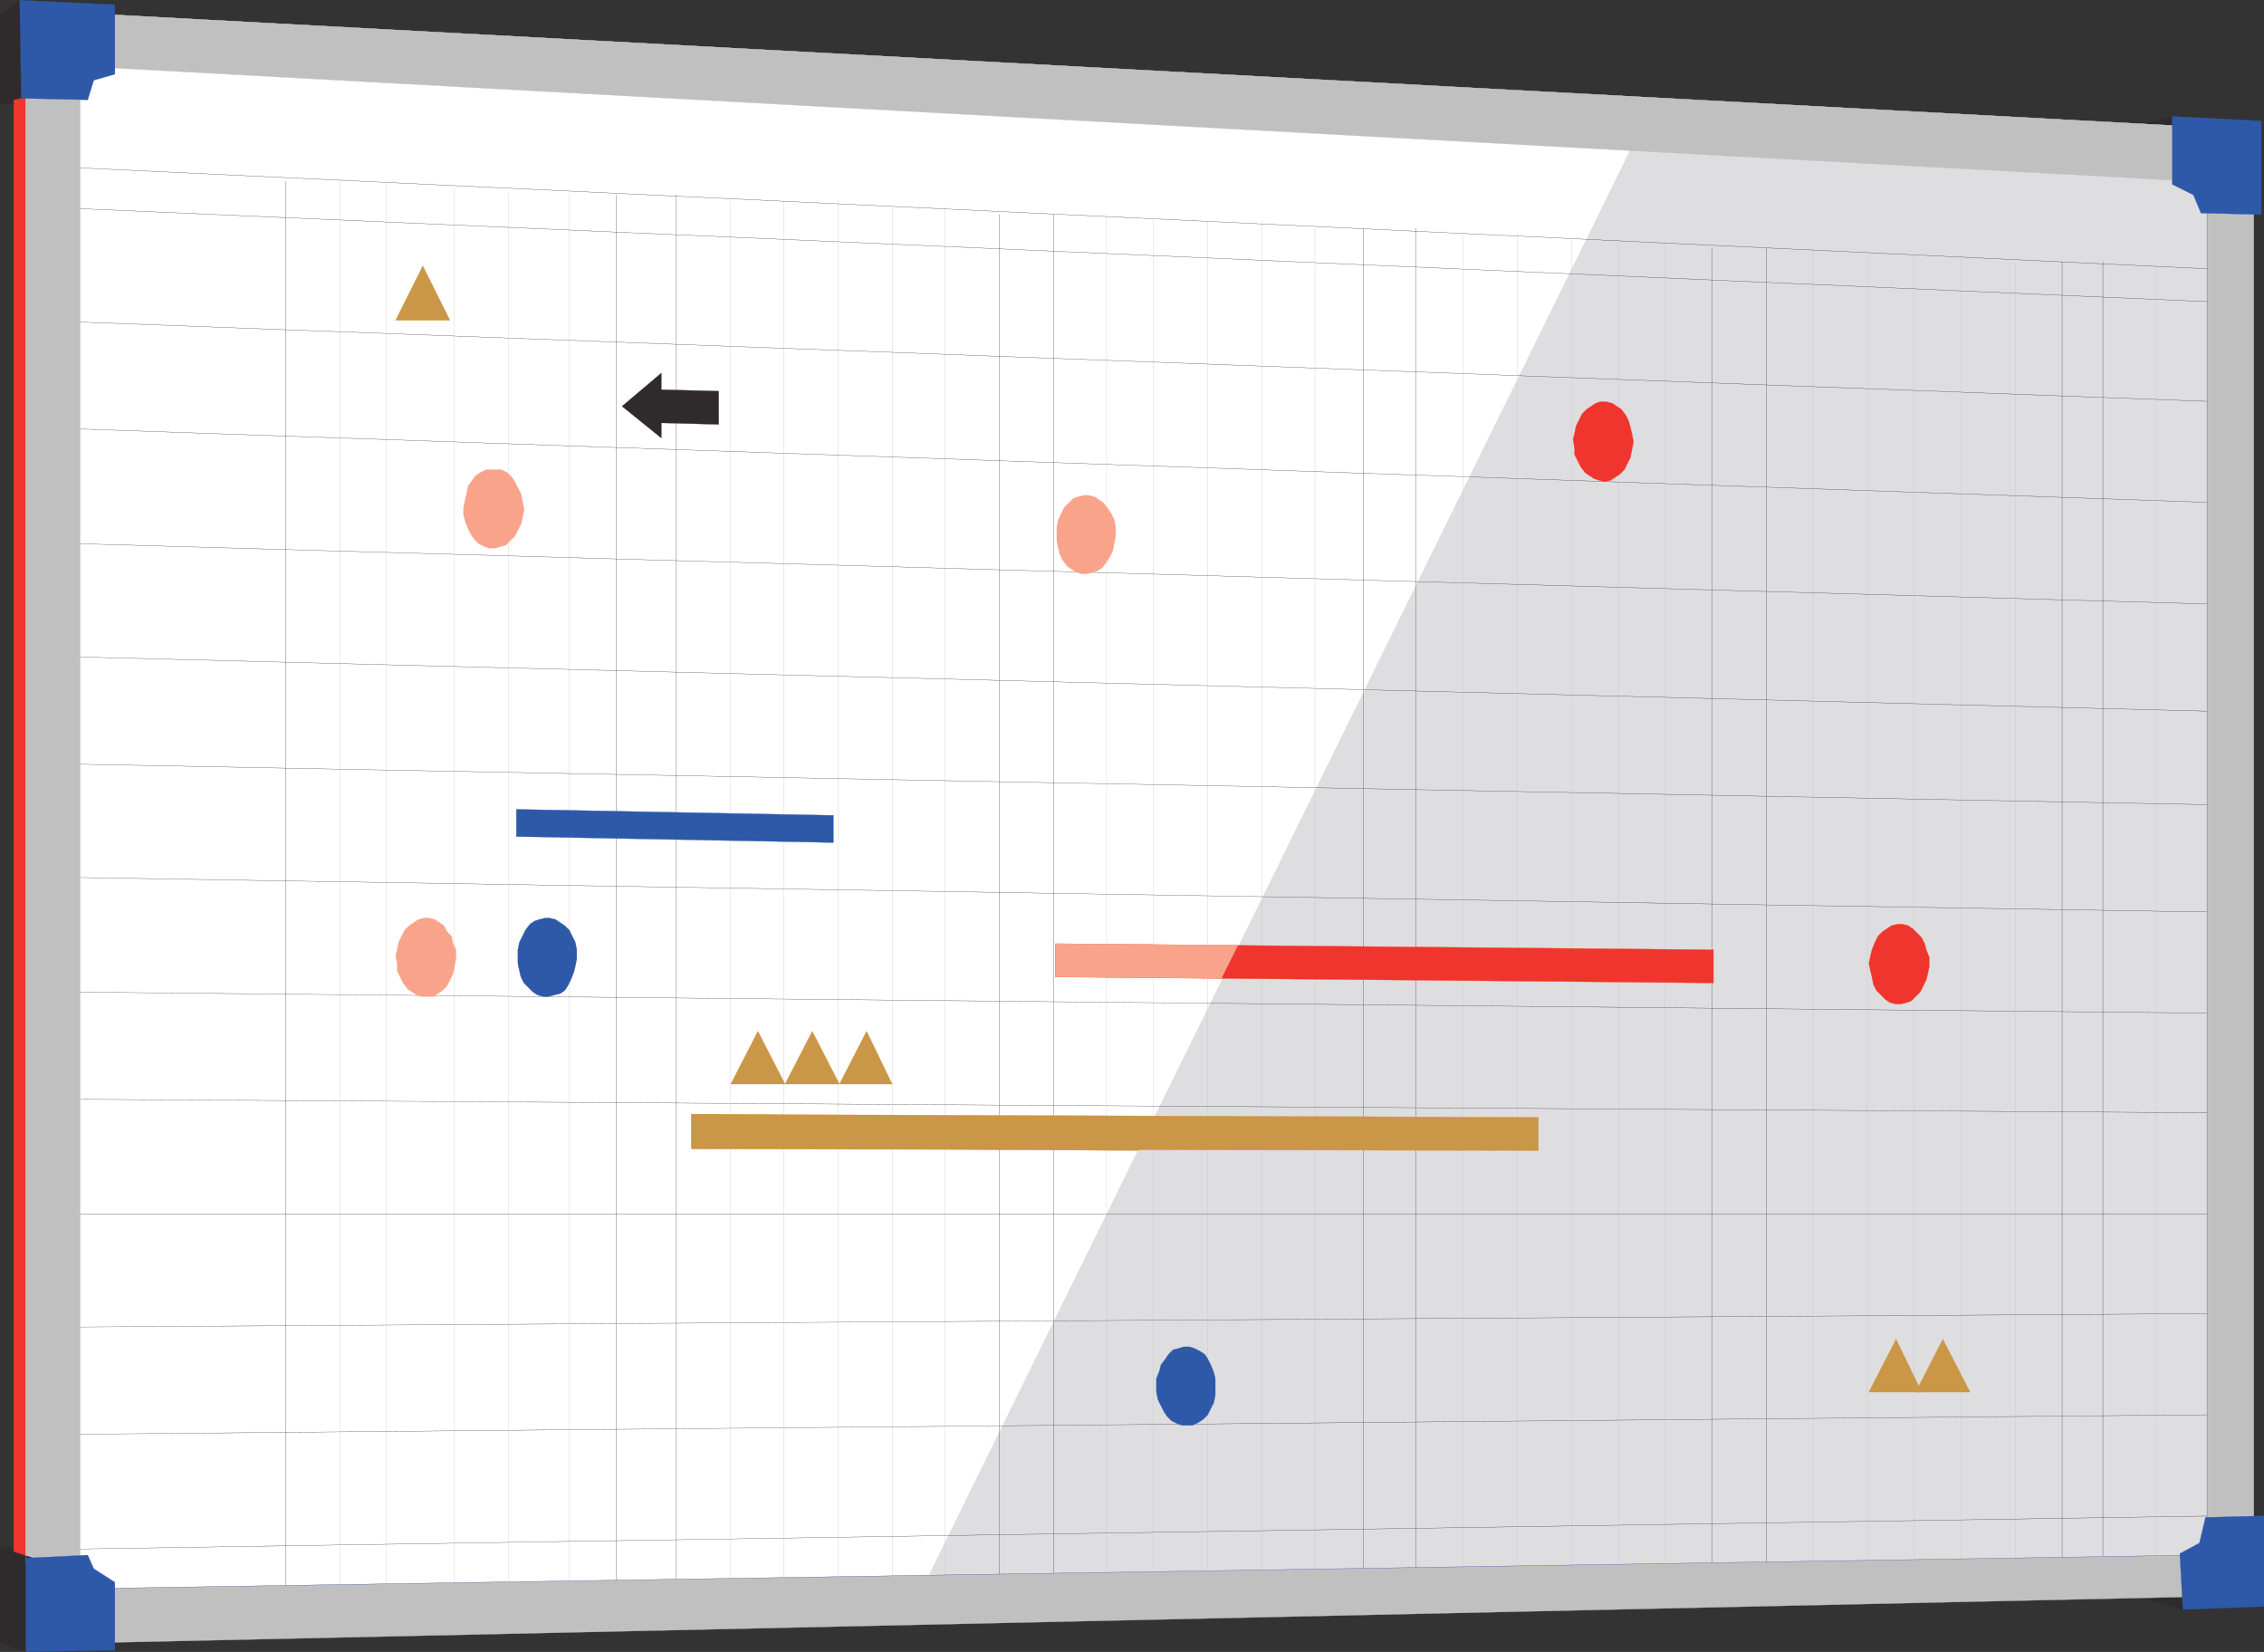 <svg xmlns="http://www.w3.org/2000/svg" width="359.964" height="262.618"><rect width="100%" height="100%" fill="#333333" stroke="none"/><defs><clipPath id="a"><path d="M126 510h8v7h-8zm0 0"/></clipPath><clipPath id="b"><path d="M126 277h7v6h-7zm0 0"/></clipPath><clipPath id="c"><path d="M126 510h7v17.5h-7zm0 0"/></clipPath><clipPath id="d"><path d="M126 264.5h10V282h-10zm0 0"/></clipPath><clipPath id="e"><path d="M126 264.5h11V282h-11zm0 0"/></clipPath><clipPath id="f"><path d="M129 264.5h16V281h-16zm0 0"/></clipPath><clipPath id="g"><path d="M128 264.5h17V282h-17zm0 0"/></clipPath><clipPath id="h"><path d="M130 512h15v15.5h-15zm0 0"/></clipPath><clipPath id="i"><path d="M129 511h16v16.5h-16zm0 0"/></clipPath><clipPath id="j"><path d="M470 282h16v18h-16zm0 0"/></clipPath><clipPath id="k"><path d="M472 505h14v16h-14zm0 0"/></clipPath><clipPath id="l"><path d="M471 505h15v17h-15zm0 0"/></clipPath></defs><path fill="#fff" stroke="#fff" stroke-miterlimit="10" stroke-width=".045" d="m12.265 6.27 339.12 20.399 3.36 221.761-4.32 2.16-336.961 7.438-3.36-1.2L7.945 7.47l4.32-1.2"/><path fill="#dedddf" stroke="#dedddf" stroke-miterlimit="10" stroke-width=".045" d="m260.425 21.391-113.281 230.16 206.398-2.16V24.51l-93.117-3.118"/><path fill="none" stroke="#c1c0c1" stroke-miterlimit="10" stroke-width=".045" d="M54.022 253.708V28.828m7.442 224.88V28.828m10.801 225.841V29.789m8.64 226.079V30.751m9.598 225.117V30.751m25.68 226.078V31.95m8.402 224.879V31.95m8.641 224.879V31.95m8.636 226.078V32.911m8.403 225.117V32.911m25.679 220.797V34.11m7.442 220.559V35.07m8.637 219.599V35.07m8.64 219.599V35.07m8.402 220.56V36.27m23.52 215.282V37.232m8.641 214.32V37.232m8.636 215.277V38.189m7.442 214.32V38.189m7.441 214.32V38.189m23.52 213.363V39.392m8.64 213.117V40.59m7.438 211.919V40.59m7.441 211.919V40.59m8.641 213.118V41.552m22.32 213.117V42.509"/><path fill="none" stroke="#2f2b2b" stroke-miterlimit="10" stroke-width=".045" d="m12.265 26.669 339.12 16.082M12.265 33.15l340.32 14.878M11.304 51.15l341.281 12.718m-340.32 4.32L353.542 79.95M12.265 104.43l339.12 8.641M12.265 86.43l339.12 9.598M11.304 121.47l341.281 6.48m-342.48 11.52 341.28 5.52M11.304 157.708l341.281 3.363M11.304 174.75l341.281 2.16M9.144 192.99h343.441m-345.602 18 345.602-2.161m-342.48 19.199 341.28-3.117M11.304 246.27l341.281-5.28M45.386 28.829v224.879M97.944 30.99v221.519m9.598-221.519v220.562M158.905 34.11v216.48m8.637-216.48v217.442M216.745 36.27v215.282m8.399-215.282v214.32m47.039-211.199v211.2m8.64-211.2v211.2m47.039-209.039V250.59m6.481-209.038v207.84"/><path fill="#2f2b2c" stroke="#2f2b2b" stroke-miterlimit="10" stroke-width=".045" d="m345.386 18.509-9.602 2.64 12.48 5.762.962-5.762-3.84-2.64m1.679 237.359-6.96-1.918 2.878-2.64h6.243l-2.16 4.558"/><path fill="#2f2b2c" d="m.022 246.028 6.481-.238-1.68 5.281-2.398-2.16-2.403-2.883"/><g clip-path="url(#a)" transform="translate(-126.036 -264.87)"><path fill="none" stroke="#2f2b2b" stroke-miterlimit="10" stroke-width=".045" d="m126.059 510.898 6.48-.238-1.68 5.281-2.398-2.16-2.402-2.883"/></g><path fill="#2f2b2c" d="m.022 16.348 4.083.48 1.68-1.679-1.442-1.918-4.32 3.117"/><g clip-path="url(#b)" transform="translate(-126.036 -264.87)"><path fill="none" stroke="#2f2b2b" stroke-miterlimit="10" stroke-width=".045" d="m126.059 281.219 4.082.48 1.68-1.68-1.442-1.917-4.32 3.117"/></g><path fill="#f0342e" stroke="#f24c1b" stroke-miterlimit="10" stroke-width=".045" d="M2.183 10.59v240l5.28 1.919L8.426 6.27l-6.242 4.32"/><path fill="#c1c0c1" stroke="#c1c0c1" stroke-miterlimit="10" stroke-width=".045" d="m349.702 20.188-334.797-18-10.8.961V248.43l8.64 4.079V10.59h1.2l334.8 18.238 2.16 2.16V244.11l-1.203 3.121h-.957l-332.64 5.278v8.64l339.12-7.441 3.118-4.317V24.51l-8.64-4.32"/><path fill="none" stroke="#2b55a6" stroke-miterlimit="10" stroke-width=".045" d="M350.905 30.99v213.12l-1.203 3.121h-.957l-332.64 5.278"/><g clip-path="url(#c)" transform="translate(-126.036 -264.87)"><path fill="#2f2b2c" stroke="#2f2b2b" stroke-miterlimit="10" stroke-width=".045" d="m126.059 510.898 5.28 1.68.962 11.281-2.16 3.602-4.082-1.441v-15.122"/></g><g clip-path="url(#d)" transform="translate(-126.036 -264.87)"><path fill="#2f2b2c" d="m131.34 280.02-5.281 1.199v-14.16l3.12-2.16 6.481 5.28-4.32 9.84"/></g><g clip-path="url(#e)" transform="translate(-126.036 -264.87)"><path fill="none" stroke="#2f2b2b" stroke-miterlimit="10" stroke-width=".045" d="m131.34 280.02-5.281 1.199v-14.16l3.12-2.16 6.481 5.28-4.32 9.84"/></g><path fill="none" stroke="#dedddf" stroke-miterlimit="10" stroke-width=".045" d="m349.702 20.188-334.797-18-10.8.961V248.43"/><g clip-path="url(#f)" transform="translate(-126.036 -264.87)"><path fill="#2d59a8" d="m129.18 264.898 15.12.723v11.04l-3.359.96-.96 3.117-10.56-.238-.241-15.602"/></g><g clip-path="url(#g)" transform="translate(-126.036 -264.87)"><path fill="none" stroke="#2b55a6" stroke-miterlimit="10" stroke-width=".045" d="m129.18 264.898 15.12.723v11.04l-3.359.96-.96 3.117-10.56-.238-.241-15.602"/></g><g clip-path="url(#h)" transform="translate(-126.036 -264.87)"><path fill="#2d59a8" d="m130.14 527.46 14.16-.241v-10.797l-3.359-2.16-.96-2.16-9.84.476v14.883"/></g><g clip-path="url(#i)" transform="translate(-126.036 -264.87)"><path fill="none" stroke="#2b55a6" stroke-miterlimit="10" stroke-width=".045" d="m130.14 527.46 14.16-.241v-10.797l-3.359-2.16-.96-2.16-9.84.476v14.883"/></g><path fill="#2d59a8" d="m345.386 29.31 3.36 1.68 1.198 2.878 9.598.242V19.231l-14.156-.722v10.8"/><g clip-path="url(#j)" transform="translate(-126.036 -264.87)"><path fill="none" stroke="#2b55a6" stroke-miterlimit="10" stroke-width=".045" d="m471.422 294.18 3.36 1.68 1.198 2.878 9.598.242v-14.878l-14.156-.723v10.8"/></g><g clip-path="url(#k)" transform="translate(-126.036 -264.87)"><path fill="#2d59a8" d="m472.621 511.86 3.117-1.68.961-4.078 9.36-.243v14.403l-12.957.476-.48-8.879"/></g><g clip-path="url(#l)" transform="translate(-126.036 -264.87)"><path fill="none" stroke="#2b55a6" stroke-miterlimit="10" stroke-width=".045" d="m472.621 511.86 3.117-1.68.961-4.078 9.36-.243v14.403l-12.957.476-.48-8.879"/></g><path fill="#f9a38b" stroke="#f9a789" stroke-miterlimit="10" stroke-width=".045" d="M72.503 152.188v-1.199l-.48-.96-.239-1.2-.719-.719-.48-.96-.723-.481-.718-.48-.961-.239h-.72l-.96.238-1.438.961-.722.719-.48.96-.477.962-.242 1.2-.239.96.239 1.2v1.198l.96 1.922.72.961.718.477.723.48.718.242h1.922l1.438-.96.722-.72.477-.96.48-.961.243-1.2.238-1.199v-.242"/><path fill="#f0342e" stroke="#f24c1b" stroke-miterlimit="10" stroke-width=".045" d="m259.702 70.11-.238-1.2-.238-.96-.243-.96-.48-.962-.719-.957-.719-.48-.722-.48-.957-.243h-.961l-.723.242-1.437.961-.723.719-.477.96-.48.958-.242 1.203-.238.957.238 1.441v.961l.48.961.48.957.72.961.722.48.719.481.719.238.96.243.962-.243.718-.48.719-.477.723-.722.48-.961.48-.957.239-1.2.238-1.203v-.238"/><path fill="#f9a38b" stroke="#f9a789" stroke-miterlimit="10" stroke-width=".045" d="M177.386 84.99v-1.2l-.242-1.2-.48-.96-.481-.72-.72-.96-.718-.48-.723-.48-.957-.24h-.722l-.957.24-.723.241-1.437 1.438-.961 1.922-.242 1.199v2.16l.242 1.2.238.96.48.961.72.957.722.48.719.481.96.242h.72l.96-.242.719-.238.723-.48.718-.962.48-.718.481-.961.239-1.2.242-1.199v-.242"/><path fill="#2d59a8" stroke="#2b55a6" stroke-miterlimit="10" stroke-width=".045" d="M193.226 220.348v-1.199l-.243-.96-.48-1.2-.48-.96-.481-.72-.719-.48-.96-.48-.72-.239h-.96l-.72.238-.96.243-.719.718-.48.72-.719.96-.242.961-.48 1.2v2.16l.242 1.199.96 1.921.477.72.723.718.96.48.72.243h1.68l.96-.48.719-.481.719-.72.96-1.92.243-1.2v-1.442"/><path fill="#f0342e" stroke="#f24c1b" stroke-miterlimit="10" stroke-width=".045" d="M306.745 153.391v-1.203l-.48-1.199-.243-.96-.48-.958-.719-.723-.718-.718-.72-.48-.96-.24h-.723l-.957.24-.723.48-.718.48-.719.719-.48.96-.48 1.2-.24.961-.241 1.2.242 1.198.238.961.238 1.2.48.96.723.72.72.722.718.48.96.239h.72l.96-.239.72-.242.722-.719.719-.722.48-.957.48-.961.239-.961.242-1.2v-.238"/><path fill="#f9a38b" stroke="#f9a789" stroke-miterlimit="10" stroke-width=".045" d="m83.304 80.91-.239-1.202-.242-1.2-.48-.956-.48-.961-.477-.723-.723-.719-.96-.48h-2.4l-.96.48-.719.48-.719.962-.48.718-.242 1.2-.239.96-.242 1.2v1.199l.242.96.48 1.2.481.961.48.719.72.722.96.48.72.24h.96l.719-.24.96-.241 1.438-1.438.961-1.922.242-.96.239-1.2v-.238"/><path fill="#2d59a8" stroke="#2b55a6" stroke-miterlimit="10" stroke-width=".045" d="M91.702 152.188v-1.199l-.238-1.2-.961-1.921-.719-.719-.719-.48-.722-.48-.957-.239h-.723l-.96.238-.72.242-.718.48-.723.958-.477.96-.48.962-.242 1.2v2.16l.242 1.198.238.961.48.961.72.72.722.718.719.48.96.242h.72l.96-.242.961-.238.72-.48.48-.72.48-.96.48-1.2.239-.96.238-1.2v-.242"/><path fill="#2f2b2c" stroke="#2f2b2b" stroke-miterlimit="10" stroke-width=".045" d="m114.265 62.188-9.121-.238v-2.64l-6.239 5.28 6.239 5.04v-2.4l9.12.239v-5.282"/><path fill="#ca9648" stroke="#d29737" stroke-miterlimit="10" stroke-width=".045" d="m116.183 172.348 4.32-8.398 4.32 8.398h-8.64"/><path fill="#ca9648" stroke="#d29737" stroke-miterlimit="10" stroke-width=".045" d="m124.823 172.348 4.32-8.398 4.32 8.398h-8.64m8.641 0 4.32-8.398 4.078 8.398h-8.398M62.905 50.91l4.32-8.64 4.317 8.64h-8.637m234.239 170.4 4.32-8.4 4.078 8.4h-8.398"/><path fill="#ca9648" stroke="#d29737" stroke-miterlimit="10" stroke-width=".045" d="m304.585 221.31 4.32-8.4 4.32 8.4h-8.64"/><path fill="#2d59a8" stroke="#2b55a6" stroke-miterlimit="10" stroke-width=".045" d="m82.105 128.669 50.398.96v4.321l-50.398-.96v-4.321"/><path fill="#f0342e" stroke="#f24c1b" stroke-miterlimit="10" stroke-width=".045" d="m167.784 150.028 104.64.961v5.281l-104.64-.96v-5.282"/><path fill="#f9a38b" stroke="#f9a789" stroke-miterlimit="10" stroke-width=".045" d="m167.784 150.028 29.04.242-2.641 5.282-26.399-.243v-5.28"/><path fill="#ca9648" stroke="#d29737" stroke-miterlimit="10" stroke-width=".045" d="m109.944 177.15 134.641.48v5.28l-134.64-.241v-5.52"/><path fill="#ca9648" stroke="#d29737" stroke-miterlimit="10" stroke-width=".045" d="m109.944 177.15 73.68.48-2.64 5.28-71.04-.48v-5.28"/></svg>
